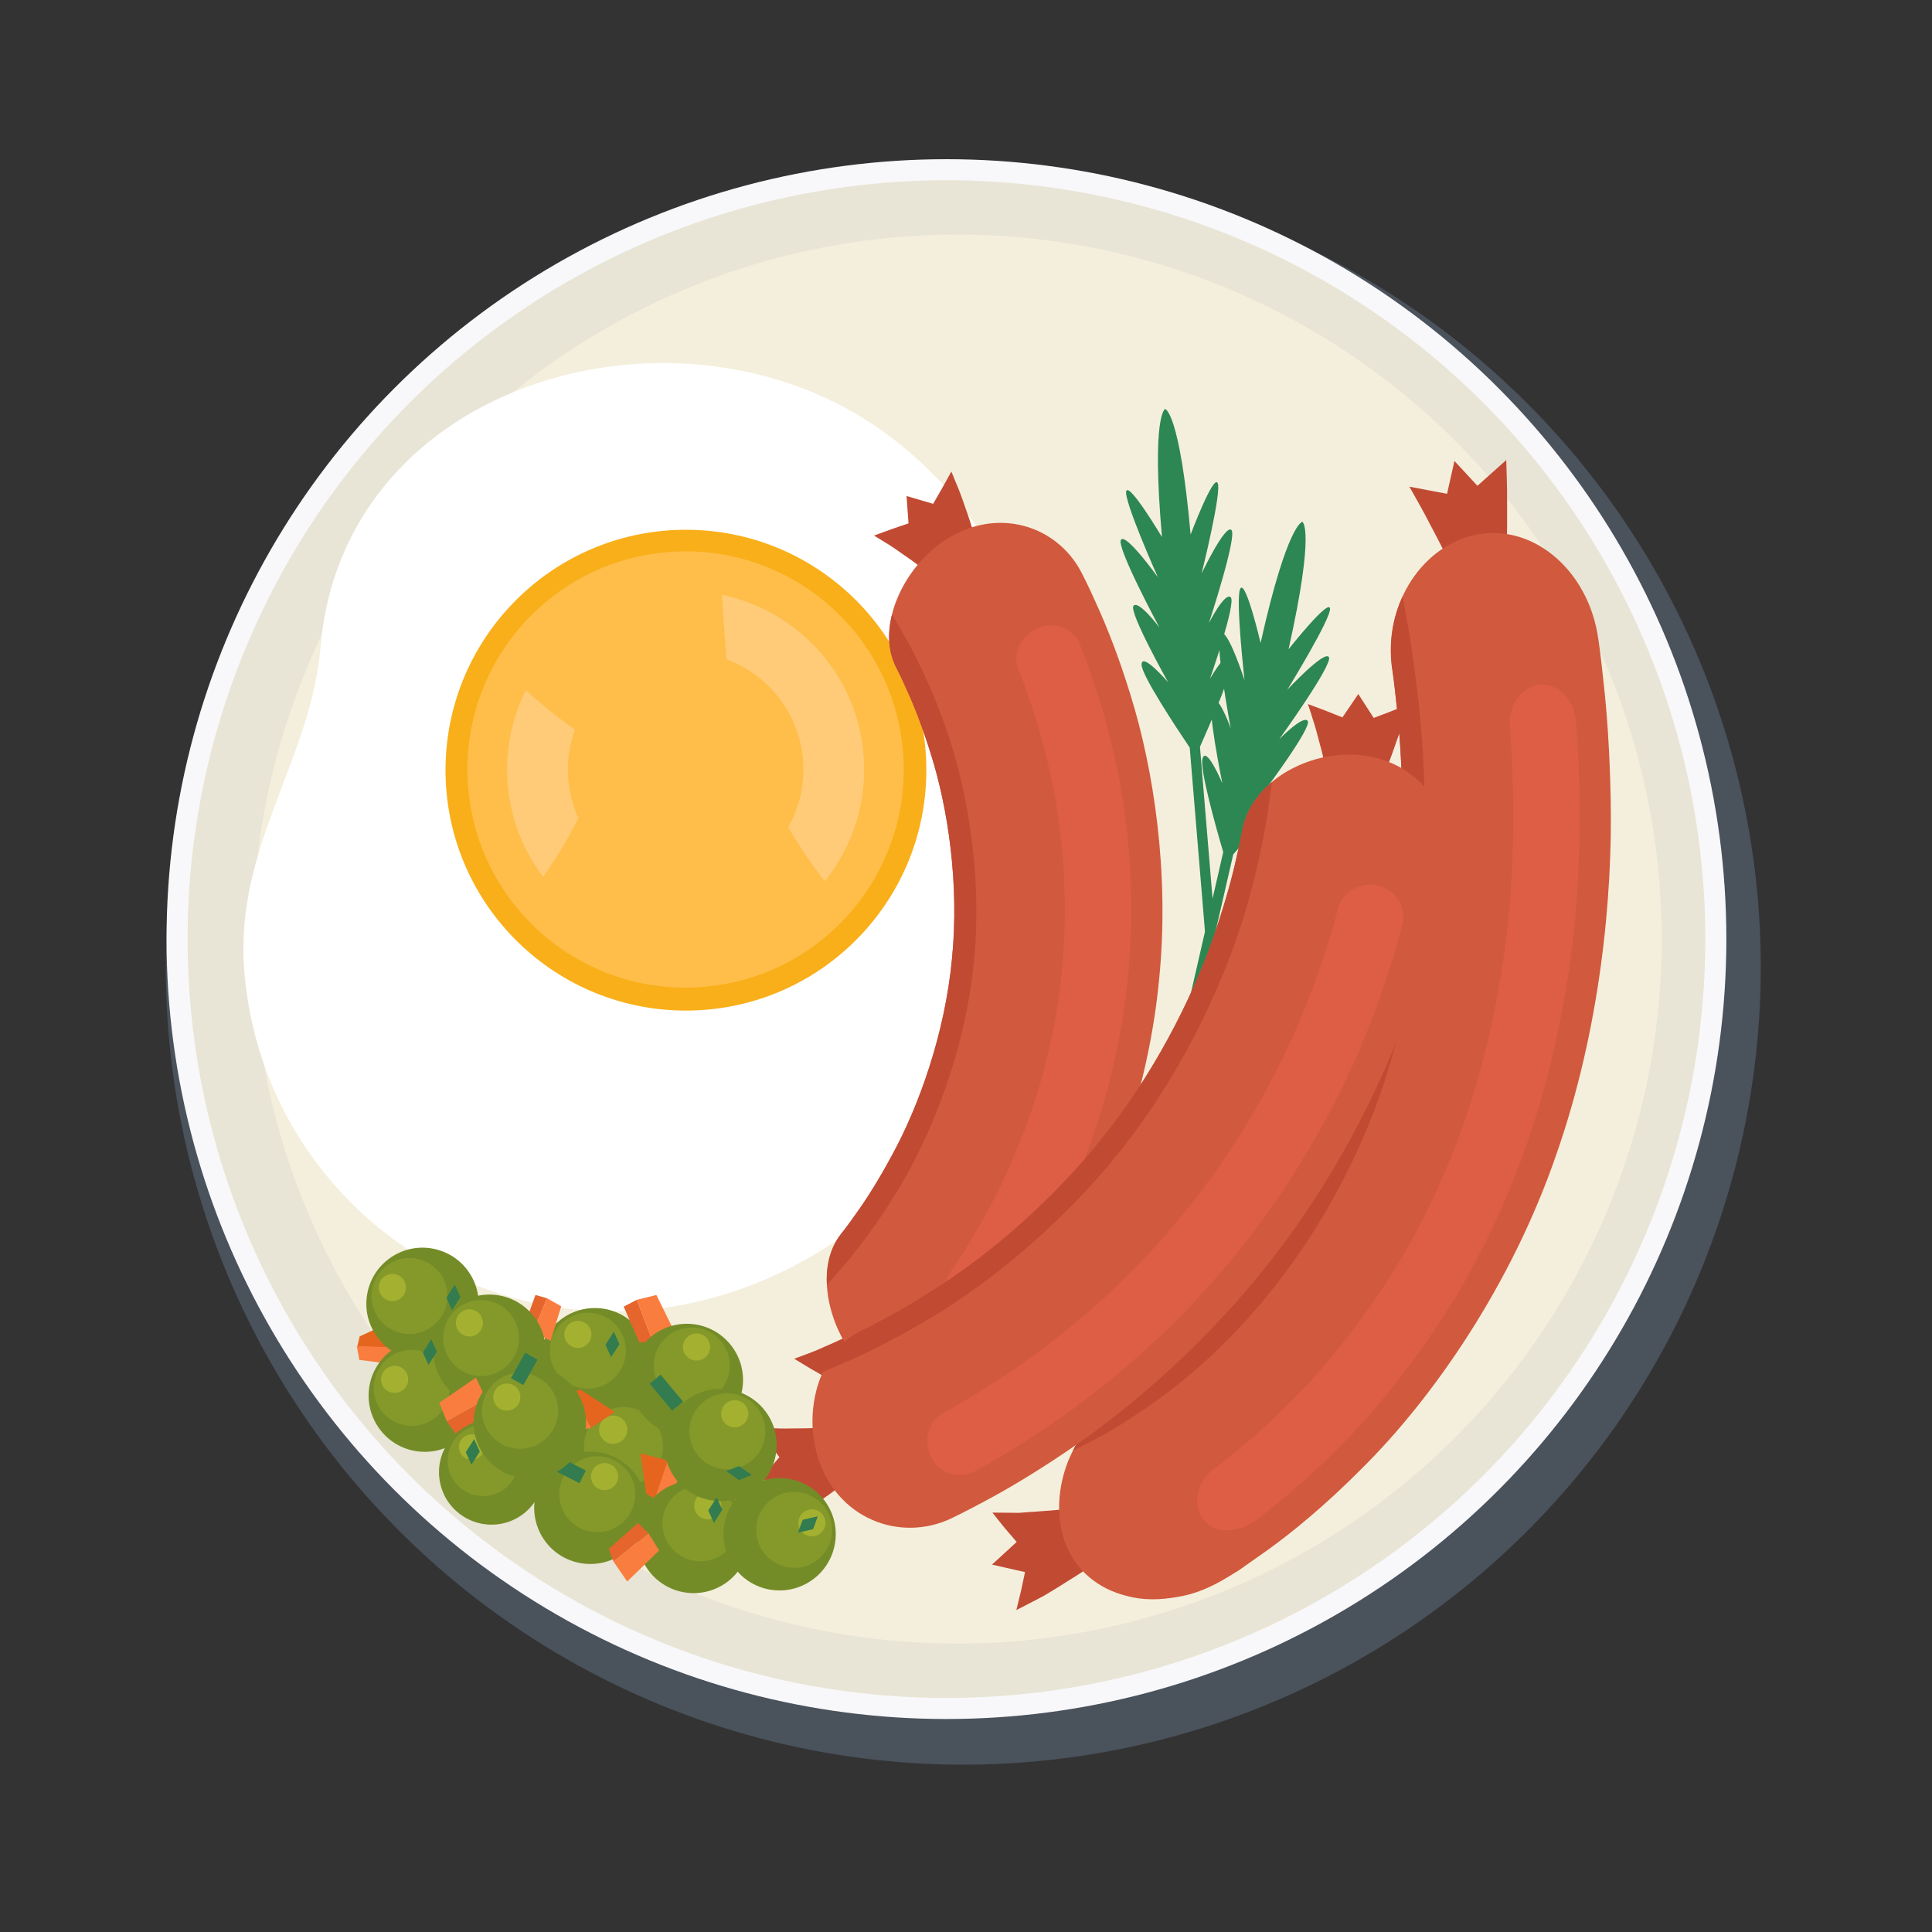 <?xml version="1.0"?>
<svg width="500" height="500" xmlns="http://www.w3.org/2000/svg" xmlns:svg="http://www.w3.org/2000/svg" enable-background="new 0 0 500 500" version="1.1" xml:space="preserve">
 <rect width="100%" height="100%" fill="#333333" stroke="none"/>
 <g class="layer">
  <title>Layer 1</title>
  <g id="BACKGROUND"/>
  <g id="OBJECTS">
   <g id="svg_838">
    <g id="svg_839">
     <ellipse cx="109.77" cy="-87.51" fill="#6D8199" id="svg_840" opacity="0.4" rx="72.4" ry="72.4" transform="matrix(0.635 -2.779 2.779 0.635 422.789 610.93)"/>
     <circle cx="244.94" cy="243.04" fill="#F8F8FA" id="svg_841" r="201.84"/>
     <circle cx="244.94" cy="243.04" fill="#E8E5D6" id="svg_842" r="196.39"/>
     <circle cx="247.72" cy="243.04" fill="#F4EFDC" id="svg_843" r="182.33"/>
    </g>
    <g id="svg_844">
     <polygon fill="#E5651F" id="svg_845" points="102.708,341.424 102.942,348.776 92.399,348.787 93.086,345.848 "/>
     <polygon fill="#F97D3E" id="svg_846" points="102.942,348.776 101.314,352.995 92.998,351.943 92.331,348.343 "/>
    </g>
    <g id="svg_847">
     <polygon fill="#327C50" id="svg_848" points="102.545,331.868 105.841,334.171 102.56,335.505 99.261,333.205 "/>
    </g>
    <g id="svg_849">
     <g id="svg_850">
      <path d="m228.51,311.9c55.42,-47.81 64.34,-153.32 0.57,-199.84c-52.23,-38.14 -140.26,-14.31 -146.13,55.45c-2.45,28.96 -22.07,51.57 -19.78,83.07c3.79,52.71 49.6,92.34 102.32,88.55c23.66,-1.71 45.21,-11.89 63.03,-27.23z" fill="#FFFFFF" id="svg_851"/>
      <ellipse cx="59.99" cy="387.83" fill="#F9AF19" id="svg_852" rx="21.82" ry="21.82" transform="matrix(2.851 -0.044 0.044 2.851 -10.578 -903.744)"/>
      <path d="m181.5,255.45c-31.1,2.25 -58.13,-21.12 -60.38,-52.23c-2.25,-31.1 21.15,-58.13 52.23,-60.38c31.1,-2.25 58.13,21.15 60.38,52.26c2.25,31.07 -21.12,58.1 -52.23,60.35z" fill="#FFBE4A" id="svg_853"/>
      <g id="svg_854">
       <path d="m213.46,228.03c7.04,-8.78 10.95,-20.1 10.06,-32.21c-1.51,-21.07 -16.99,-37.8 -36.72,-41.88l1.2,16.65c10.86,4.05 18.96,14.08 19.84,26.37c0.43,6.21 -1,12.09 -3.85,17.11c2.79,4.76 5.93,9.52 9.46,13.97z" fill="#FFCB78" id="svg_855"/>
       <path d="m149.66,211.66c-1.43,-3.19 -2.37,-6.64 -2.62,-10.32c-0.31,-4.39 0.34,-8.64 1.74,-12.54c-4.5,-3.11 -8.67,-6.56 -12.71,-10.15c-3.56,7.16 -5.33,15.31 -4.7,23.83c0.66,9.21 3.99,17.56 9.18,24.43c3.42,-4.82 6.53,-9.86 9.12,-15.25z" fill="#FFCB78" id="svg_856"/>
      </g>
     </g>
     <g id="svg_857">
      <path d="m382.34,125.71l-5.93,-6.41l-1.91,8.5l-9.75,-1.85c0,0 0.71,1.25 1.77,3.14c1.08,1.88 2.48,4.45 3.79,7.01c2.77,5.13 5.27,10.41 5.27,10.41l7.16,-1.48l7.16,-1.51c0,0 0.2,-6.07 0.14,-12.2c0.03,-3.05 -0.03,-6.13 -0.11,-8.41c-0.06,-2.31 -0.11,-3.85 -0.11,-3.85l-7.47,6.67z" fill="#C14A33" id="svg_858"/>
      <path d="m263.12,399.05l-6.39,5.87l8.55,1.94c0,0 -0.51,2.45 -1.05,4.9c-0.6,2.48 -1.2,4.93 -1.2,4.93s1.45,-0.74 3.59,-1.85c1.08,-0.57 2.31,-1.2 3.65,-1.91c1.28,-0.77 2.65,-1.62 4.02,-2.45c2.68,-1.74 5.39,-3.28 7.3,-4.73c1.88,-1.4 3.16,-2.31 3.16,-2.31l-2.88,-6.73l-2.88,-6.73c0,0 -1.4,0.23 -3.51,0.54c-2.05,0.37 -4.93,0.46 -7.67,0.71c-1.37,0.09 -2.77,0.17 -4.05,0.29c-1.28,-0.03 -2.51,-0.03 -3.54,-0.03c-2.05,-0.03 -3.39,-0.03 -3.39,-0.03s1.51,1.91 3.05,3.82c1.6,1.88 3.22,3.76 3.22,3.76z" fill="#C14A33" id="svg_859"/>
      <path d="m317.86,408.09c0,0 0.97,-0.6 2.77,-1.71c1.71,-1.2 4.22,-2.96 7.41,-5.22c6.33,-4.56 14.97,-11.6 24.26,-20.98c18.82,-18.59 38.91,-47.89 50.37,-81.11c11.52,-32.73 14.68,-67.08 14.17,-92.14c-0.23,-12.54 -1,-22.95 -1.82,-30.16c-0.74,-7.24 -1.37,-11.32 -1.37,-11.32c-1.25,-9.18 -5.76,-16.93 -11.75,-21.78c-5.96,-4.85 -13.31,-6.81 -20.55,-5.13c-7.18,1.65 -13,6.5 -16.73,12.71c-3.71,6.21 -5.39,13.77 -4.33,21.55c0,0 0.54,3.48 1.14,9.61c0.71,6.1 1.34,14.82 1.54,25.23c0.43,20.81 -2.28,48.44 -11.18,73.69c-8.58,24.94 -23.92,47.35 -37.83,61.01c-6.9,6.93 -13.14,12.06 -17.7,15.31c-2.28,1.6 -4.08,2.88 -5.3,3.76c-1.28,0.77 -1.97,1.17 -1.97,1.17c-3.02,1.85 -5.45,4.36 -7.61,6.87c-2.11,2.65 -3.76,5.82 -5.05,8.92c-2.45,6.44 -3.19,14 -0.66,20.87c2.59,7.01 8.38,12 16.22,13.86c3.96,1.05 8.24,1 12.74,0.2c4.53,-0.68 8.98,-2.59 13.23,-5.22z" fill="#D1593D" id="svg_860"/>
      <path d="m324.81,393.58c0,0 0.8,-0.48 2.14,-1.6c1.34,-1.11 3.34,-2.71 5.84,-4.76c5.05,-4.11 11.83,-10.41 19.39,-18.5c7.36,-8.24 15.34,-18.36 22.64,-30.02c7.33,-11.66 13.83,-24.89 18.9,-38.66c10.18,-27.45 14.31,-56.33 14.88,-77.71c0.46,-10.75 0.14,-19.64 -0.11,-25.83c-0.09,-3.14 -0.31,-5.56 -0.43,-7.21c-0.14,-1.65 -0.2,-2.54 -0.2,-2.54c-0.37,-5.82 -4.85,-10.06 -9.52,-9.55c-4.73,0.54 -7.95,5.42 -7.61,10.89c0,0 0.06,0.83 0.17,2.39c0.11,1.57 0.31,3.88 0.4,6.81c0.26,5.87 0.57,14.28 0.11,24.35c-0.51,20.16 -4.45,47.12 -13.8,72.44c-4.68,12.63 -10.63,24.8 -17.36,35.52c-6.73,10.72 -14.08,19.98 -20.81,27.54c-6.9,7.38 -13.06,13.17 -17.65,16.88c-2.28,1.88 -4.11,3.34 -5.33,4.33c-1.2,1.03 -1.94,1.45 -1.94,1.45c-4.48,3.14 -5.99,9.04 -3.48,12.97c2.59,4.05 8.75,4.36 13.77,0.8z" fill="#DD5E45" id="svg_861"/>
      <path d="m360.25,172.81c0,0 0.54,3.48 1.17,9.58c0.71,6.13 1.34,14.85 1.54,25.26c0.43,20.81 -2.28,48.41 -11.18,73.69c-8.58,24.94 -23.95,47.35 -37.86,61.01c-6.87,6.93 -13.14,12.03 -17.7,15.28c-2.28,1.62 -4.08,2.91 -5.27,3.76c-1.28,0.8 -1.97,1.2 -1.97,1.2c-4.99,3.25 -8.75,7.53 -11.29,12.83c0,0 0.86,-0.4 2.45,-1.25c1.57,-0.86 3.91,-1.97 6.81,-3.62c5.76,-3.42 13.88,-8.58 22.69,-16.25c8.81,-7.61 18.19,-17.76 26.57,-29.93c8.38,-12.14 15.74,-26.28 20.98,-41.14c5.19,-15.08 8.5,-30.87 10.12,-45.98c1.71,-15.11 1.65,-29.51 0.97,-41.82c-0.74,-12.34 -2.22,-22.64 -3.28,-29.82c-1.25,-7.16 -2,-11.26 -2,-11.26c-2.62,5.59 -3.62,11.92 -2.77,18.47z" fill="#C14A33" id="svg_862"/>
     </g>
     <g id="svg_863">
      <path d="m241.51,130.39l-6.9,-2.02l0.51,7.07c0,0 -2.25,0.77 -4.48,1.54c-2.22,0.83 -4.45,1.62 -4.45,1.62s0.91,0.57 2.28,1.4c1.4,0.83 3.22,2 4.96,3.28c3.62,2.42 7.07,5.19 7.07,5.19l6.13,-4.02l6.1,-3.99c0,0 -1.28,-4.65 -2.96,-9.24c-0.77,-2.34 -1.65,-4.62 -2.39,-6.33c-0.68,-1.71 -1.17,-2.85 -1.17,-2.85s-1.17,2.11 -2.34,4.22c-1.2,2.08 -2.37,4.13 -2.37,4.13z" fill="#C14A33" id="svg_864"/>
      <path d="m213.72,356.49l-1.88,6.84l7.16,-0.66c0,0 0.77,2.25 1.54,4.5c0.74,2.31 1.48,4.59 1.48,4.59s0.68,-1.03 1.71,-2.57c1.03,-1.54 2.34,-3.62 3.54,-5.76c2.54,-4.16 4.7,-8.5 4.7,-8.5l-5.25,-5.1l-5.22,-5.1c0,0 -3.91,2.05 -7.95,3.73c-1.97,0.91 -3.96,1.71 -5.5,2.25c-1.51,0.57 -2.51,0.94 -2.51,0.94s2.02,1.23 4.05,2.45c2.05,1.17 4.13,2.37 4.13,2.37z" fill="#C14A33" id="svg_865"/>
      <path d="m260.16,352.44c0,0 2.14,-2.62 5.53,-7.44c3.45,-4.82 8.01,-11.92 12.8,-20.84c9.64,-17.76 18.96,-43.59 21.5,-70.84c2.74,-27.23 -1.43,-54.37 -7.47,-73.64c-2.96,-9.66 -6.1,-17.53 -8.55,-22.89c-2.39,-5.42 -3.96,-8.38 -3.96,-8.38c-3.42,-6.79 -9.58,-11.23 -16.28,-12.6c-6.73,-1.4 -13.8,0.2 -19.9,4.48c-6.02,4.28 -10.09,10.23 -12.17,16.02c-2.05,5.82 -2.2,11.55 0.23,16.36c0,0 1.17,2.17 2.88,6.07c1.8,3.88 4.02,9.55 6.19,16.56c4.39,13.94 7.36,33.61 5.42,52.83c-1.8,19.21 -8.47,37.94 -15.48,50.77c-3.48,6.47 -6.76,11.63 -9.27,15.08c-2.42,3.51 -3.99,5.39 -3.99,5.39c-3.31,4.28 -4.25,9.92 -3.36,15.99c0.94,6.1 3.79,12.74 8.87,18.07c5.13,5.39 11.77,8.32 18.64,8.24c6.84,-0.06 13.77,-3.25 18.39,-9.24z" fill="#D1593D" id="svg_866"/>
      <path d="m259.96,339.21c0,0 0.4,-0.57 1.14,-1.65c0.74,-1.11 1.77,-2.77 3.11,-4.82c2.68,-4.16 6.21,-10.26 10.01,-17.85c3.65,-7.61 7.5,-16.73 10.63,-26.85c3.14,-10.12 5.5,-21.27 6.79,-32.56c2.65,-22.61 0.34,-45.41 -3.71,-61.83c-1.85,-8.24 -4.11,-14.94 -5.73,-19.61c-0.77,-2.34 -1.48,-4.13 -1.97,-5.36c-0.48,-1.23 -0.74,-1.88 -0.74,-1.88c-1.65,-4.36 -6.87,-6.16 -11.12,-4.16c-4.33,2 -6.33,6.64 -4.87,10.55c0,0 0.26,0.6 0.68,1.71c0.46,1.11 1.11,2.74 1.82,4.87c1.45,4.22 3.48,10.32 5.19,17.82c3.68,14.88 5.76,35.55 3.36,55.96c-1.14,10.18 -3.31,20.24 -6.13,29.42c-2.88,9.18 -6.36,17.45 -9.66,24.37c-6.9,13.77 -12.94,22.09 -12.94,22.09c-2.42,3.36 -1.34,8.5 2.37,11.37c3.79,2.91 9.07,2.2 11.77,-1.6z" fill="#DD5E45" id="svg_867"/>
      <path d="m231.88,172.66c0,0 1.17,2.17 2.88,6.07c1.77,3.88 4.02,9.55 6.19,16.56c4.39,13.94 7.36,33.61 5.42,52.83c-1.8,19.21 -8.47,37.94 -15.48,50.77c-3.48,6.47 -6.76,11.63 -9.27,15.08c-2.42,3.51 -3.99,5.39 -3.99,5.39c-2.77,3.62 -3.91,8.1 -3.62,13.14c0,0 0.51,-0.54 1.4,-1.57c0.91,-1.03 2.22,-2.57 3.93,-4.48c3.19,-3.99 7.73,-9.78 12.32,-17.3c9.35,-14.91 18.19,-37.29 20.41,-60.49c2.28,-23.21 -2.08,-46.87 -8.38,-63.29c-3.05,-8.27 -6.39,-14.82 -8.78,-19.36c-2.57,-4.42 -4.05,-6.96 -4.05,-6.96c-1.25,4.9 -1,9.52 1.03,13.6z" fill="#C14A33" id="svg_868"/>
     </g>
     <path d="m319.08,169.96c-0.54,-3.48 -5.93,5.67 -5.93,5.67s6.93,-19.87 5.33,-21.1s-5.62,6.73 -5.62,6.73s7.44,-22.64 5.82,-24.12c-1.62,-1.48 -7.7,11.26 -7.7,11.26s5.33,-21.35 4.13,-23.43c-1.17,-2.05 -6.98,13.37 -6.98,13.37c-2.85,-32.02 -6.61,-32.5 -6.61,-32.5s-3.56,1.65 -0.8,33.16c0,0 -8.44,-14.17 -9.24,-11.92c-0.8,2.22 8.18,22.32 8.18,22.32s-8.21,-11.49 -9.55,-9.72c-1.34,1.74 9.95,22.72 9.95,22.72s-5.33,-7.13 -6.7,-5.64c-1.37,1.45 8.95,19.81 8.95,19.81s-6.93,-8.07 -6.87,-4.53c0.06,2.79 8.87,16.11 12.46,21.44l5.82,70.19l2.65,-0.23l-5.82,-70.16c2.62,-5.9 8.98,-20.55 8.52,-23.32z" fill="#2D8752" id="svg_869"/>
     <path d="m334.36,201.46c0.51,-3.48 -7.38,3.59 -7.38,3.59s12.63,-16.82 11.46,-18.47c-1.14,-1.65 -7.38,4.73 -7.38,4.73s13.94,-19.33 12.86,-21.24c-1.11,-1.91 -10.75,8.41 -10.75,8.41s11.55,-18.76 11.03,-21.07c-0.48,-2.34 -10.72,10.61 -10.72,10.61c7.01,-31.39 3.56,-32.98 3.56,-32.98s-3.91,0.51 -10.8,31.36c0,0 -3.76,-16.05 -5.19,-14.17c-1.45,1.88 1.03,23.78 1.03,23.78s-4.36,-13.43 -6.16,-12.17c-1.8,1.25 2.59,24.66 2.59,24.66s-2.94,-8.41 -4.68,-7.41c-1.74,1 2.51,21.61 2.51,21.61s-4.13,-9.78 -5.13,-6.41c-0.8,2.68 3.54,18.05 5.36,24.23l-15.74,68.62l2.59,0.6l15.74,-68.62c4.28,-4.82 14.77,-16.88 15.2,-19.64z" fill="#2D8752" id="svg_870"/>
     <g id="svg_871">
      <path d="m355.52,185.81l-3.99,-6.19l-4.11,6.04c0,0 -2.22,-0.88 -4.45,-1.77c-2.22,-0.83 -4.48,-1.68 -4.48,-1.68s0.37,1.08 0.88,2.71c0.54,1.62 1.2,3.79 1.77,6.02c1.25,4.42 2.22,8.95 2.22,8.95l7.27,0.66l7.27,0.68c0,0 1.91,-4.59 3.51,-9.35c0.88,-2.37 1.62,-4.76 2.17,-6.56c0.54,-1.82 0.91,-3.05 0.91,-3.05s-2.25,0.91 -4.48,1.82c-2.25,0.86 -4.5,1.71 -4.5,1.71z" fill="#C14A33" id="svg_872"/>
      <path d="m201.71,377.1l-4.73,5.59l7.04,2.2c0,0 -0.23,2.39 -0.48,4.79c-0.26,2.39 -0.54,4.82 -0.54,4.82s1.08,-0.68 2.68,-1.71c1.6,-1 3.71,-2.37 5.76,-3.82c4.16,-2.82 8.07,-5.87 8.07,-5.87l-2.57,-6.84l-2.59,-6.84c0,0 -4.65,0.29 -9.24,0.26c-2.25,0.06 -4.53,0 -6.24,-0.09c-1.71,-0.09 -2.85,-0.11 -2.85,-0.11s1.43,1.91 2.82,3.82c1.43,1.91 2.88,3.82 2.88,3.82z" fill="#C14A33" id="svg_873"/>
      <path d="m246.47,392.81c0,0 3.11,-1.45 8.38,-4.3c5.27,-2.79 12.69,-7.13 21.18,-12.89c17.02,-11.4 37.89,-29.59 54.51,-51.57c16.79,-21.89 28.77,-46.84 35.21,-66.28c3.31,-9.72 5.47,-17.99 6.79,-23.83c1.34,-5.84 1.91,-9.21 1.91,-9.21c1.43,-7.53 -0.66,-14.91 -5.07,-20.24c-4.36,-5.39 -10.86,-8.67 -18.3,-9.15c-7.36,-0.46 -14.28,1.77 -19.56,5.27c-5.25,3.56 -8.92,8.41 -10.03,14.2c0,0 -0.43,2.59 -1.48,7.1c-0.97,4.53 -2.68,10.92 -5.22,18.44c-4.99,15.05 -14.28,34.35 -27.08,51.06c-12.71,16.79 -28.85,30.9 -42.02,39.71c-6.59,4.45 -12.29,7.78 -16.39,9.95c-4.05,2.22 -6.44,3.34 -6.44,3.34c-5.3,2.59 -8.98,7.44 -11,13.43c-2,6.02 -2.28,13.28 0.11,20.24c2.45,7.04 7.36,12.46 13.68,15.22c6.3,2.82 13.97,2.88 20.84,-0.48z" fill="#D1593D" id="svg_874"/>
      <path d="m252.32,380.75c0,0 10.26,-5.33 24.35,-15.37c6.98,-5.1 14.88,-11.4 22.78,-18.79c7.9,-7.41 15.74,-15.94 22.86,-25.03c14.31,-18.22 25.29,-38.77 31.56,-54.85c3.28,-8.01 5.45,-14.88 6.93,-19.7c0.77,-2.39 1.25,-4.33 1.6,-5.64c0.34,-1.28 0.54,-2 0.54,-2c1.25,-4.56 -1.77,-9.21 -6.39,-10.18c-4.62,-1.03 -9.09,1.65 -10.26,5.82c0,0 -0.17,0.63 -0.48,1.85c-0.31,1.2 -0.77,2.96 -1.48,5.19c-1.37,4.48 -3.36,10.83 -6.41,18.25c-5.79,14.88 -15.94,33.87 -29.14,50.66c-6.59,8.38 -13.8,16.28 -21.1,23.12c-7.3,6.81 -14.62,12.66 -21.07,17.36c-13.03,9.29 -22.52,14.23 -22.52,14.23c-3.82,2.02 -5.25,7.18 -3.16,11.37c2.08,4.28 7.21,5.93 11.4,3.71z" fill="#DD5E45" id="svg_875"/>
      <path d="m321.48,214.8c0,0 -0.43,2.59 -1.48,7.1c-0.97,4.53 -2.71,10.92 -5.22,18.44c-4.99,15.05 -14.31,34.35 -27.11,51.06c-12.69,16.79 -28.82,30.9 -41.99,39.71c-6.59,4.45 -12.29,7.78 -16.39,9.95c-4.05,2.22 -6.47,3.34 -6.47,3.34c-4.42,2.2 -7.73,5.9 -9.86,10.66c0,0 2.91,-1.23 7.95,-3.39c4.99,-2.37 12.09,-5.82 20.16,-10.72c16.22,-9.72 36.01,-26.06 51.17,-46.07c15.25,-19.98 25.74,-43.39 30.79,-61.58c2.59,-9.12 4.02,-16.88 4.96,-22.29c0.77,-5.45 1.17,-8.58 1.17,-8.58c-4.02,3.34 -6.73,7.5 -7.67,12.37z" fill="#C14A33" id="svg_876"/>
     </g>
     <g id="svg_877">
      <circle cx="153.95" cy="353.06" fill="#748C28" id="svg_878" r="14.54"/>
      <path d="m161.97,349.56c0,5.42 -4.39,9.81 -9.84,9.81c-5.42,0 -9.84,-4.39 -9.84,-9.81s4.42,-9.84 9.84,-9.84c5.45,0 9.84,4.39 9.84,9.84z" fill="#BFC935" id="svg_879" opacity="0.22"/>
      <circle cx="149.57" cy="345.34" fill="#D0D339" id="svg_880" opacity="0.41" r="3.51"/>
     </g>
     <g id="svg_881">
      <path d="m178.37,378.01c0,8.35 -6.79,15.14 -15.14,15.14c-8.32,0 -15.11,-6.79 -15.11,-15.14c0,-8.32 6.79,-15.11 15.11,-15.11c8.35,0 15.14,6.79 15.14,15.11z" fill="#748C28" id="svg_882"/>
      <path d="m171.58,374.36c0,5.64 -4.59,10.23 -10.23,10.23c-5.64,0 -10.21,-4.59 -10.21,-10.23c0,-5.64 4.59,-10.21 10.21,-10.21c5.67,0 10.23,4.56 10.23,10.21z" fill="#BFC935" id="svg_883" opacity="0.22"/>
      <path d="m162.34,370c0,2.02 -1.65,3.65 -3.65,3.65c-2.02,0 -3.65,-1.62 -3.65,-3.65c0,-2.02 1.62,-3.65 3.65,-3.65c2,0 3.65,1.62 3.65,3.65z" fill="#D0D339" id="svg_884" opacity="0.41"/>
     </g>
     <g id="svg_885">
      <path d="m161.32,401.99c-6.5,4.7 -15.59,3.28 -20.3,-3.22c-4.7,-6.5 -3.28,-15.59 3.22,-20.33c6.5,-4.7 15.59,-3.25 20.33,3.25c4.7,6.5 3.25,15.59 -3.25,20.3z" fill="#748C28" id="svg_886"/>
      <path d="m160.35,394.66c-4.39,3.16 -10.55,2.2 -13.74,-2.2c-3.19,-4.39 -2.2,-10.55 2.2,-13.71c4.39,-3.19 10.52,-2.22 13.71,2.17c3.19,4.39 2.22,10.55 -2.17,13.74z" fill="#BFC935" id="svg_887" opacity="0.22"/>
      <path d="m158.52,384.97c-1.57,1.14 -3.76,0.8 -4.9,-0.77c-1.14,-1.57 -0.77,-3.76 0.8,-4.9c1.57,-1.14 3.76,-0.77 4.9,0.8c1.11,1.57 0.77,3.76 -0.8,4.87z" fill="#D0D339" id="svg_888" opacity="0.41"/>
     </g>
     <g id="svg_889">
      <polygon fill="#E5651F" id="svg_890" points="165.717,376.116 172.833,377.986 169.837,388.098 167.217,386.598 "/>
      <polygon fill="#F97D3E" id="svg_891" points="172.833,377.986 176.414,380.751 173.032,388.423 169.392,388.032 "/>
     </g>
     <g id="svg_892">
      <polygon fill="#E5651F" id="svg_893" points="159.089,365.405 152.994,369.524 147.361,360.61 150.214,359.626 "/>
      <polygon fill="#F97D3E" id="svg_894" points="152.994,369.524 148.555,370.397 145.011,362.799 147.703,360.316 "/>
     </g>
     <g id="svg_895">
      <path d="m188.03,409.54c-6.5,4.7 -15.59,3.25 -20.3,-3.25c-4.73,-6.5 -3.28,-15.57 3.22,-20.3c6.5,-4.7 15.59,-3.25 20.3,3.25c4.73,6.47 3.28,15.57 -3.22,20.3z" fill="#748C28" id="svg_896"/>
      <path d="m187.03,402.19c-4.39,3.19 -10.52,2.22 -13.71,-2.17c-3.19,-4.39 -2.2,-10.55 2.2,-13.71c4.39,-3.19 10.52,-2.22 13.71,2.17c3.19,4.39 2.22,10.55 -2.2,13.71z" fill="#BFC935" id="svg_897" opacity="0.22"/>
      <path d="m185.24,392.52c-1.57,1.14 -3.76,0.8 -4.9,-0.77c-1.14,-1.57 -0.8,-3.76 0.77,-4.9c1.57,-1.14 3.76,-0.8 4.9,0.77c1.14,1.57 0.8,3.76 -0.77,4.9z" fill="#D0D339" id="svg_898" opacity="0.41"/>
     </g>
     <g id="svg_899">
      <polygon fill="#F97D3E" id="svg_900" points="174.957,345.486 168.939,347.268 164.791,336.392 169.874,335.14 "/>
      <polygon fill="#E5652C" id="svg_901" points="168.939,347.268 165.463,347.43 161.415,338.156 164.791,336.392 "/>
     </g>
     <g id="svg_902">
      <polygon fill="#F97D3E" id="svg_903" points="162.322,409.291 158.764,404.117 167.83,396.81 170.586,401.257 "/>
      <polygon fill="#E5652C" id="svg_904" points="158.764,404.117 157.538,400.861 165.104,394.147 167.83,396.81 "/>
     </g>
     <g id="svg_905">
      <polygon fill="#F97D3E" id="svg_906" points="142.491,347.014 137.941,344.713 141.551,335.976 145.248,338.068 "/>
      <polygon fill="#E5652C" id="svg_907" points="137.941,344.713 135.798,342.872 138.571,335.14 141.551,335.976 "/>
     </g>
     <g id="svg_908">
      <path d="m187.86,367.58c-5.76,5.59 -14.97,5.42 -20.55,-0.34c-5.59,-5.76 -5.42,-14.97 0.34,-20.55c5.76,-5.59 14.97,-5.45 20.55,0.34c5.59,5.76 5.45,14.97 -0.34,20.55z" fill="#748C28" id="svg_909"/>
      <circle cx="179.02" cy="353.39" fill="#BFC935" id="svg_910" opacity="0.22" r="9.83"/>
      <path d="m182.7,351.13c-1.4,1.34 -3.62,1.31 -4.96,-0.09c-1.37,-1.4 -1.31,-3.62 0.09,-4.96c1.37,-1.34 3.59,-1.31 4.96,0.09c1.34,1.4 1.31,3.62 -0.09,4.96z" fill="#D0D339" id="svg_911" opacity="0.41"/>
     </g>
     <g id="svg_912">
      <path d="m194.99,385.74c-6.5,4.7 -15.57,3.25 -20.3,-3.25c-4.7,-6.5 -3.25,-15.57 3.25,-20.3c6.5,-4.7 15.57,-3.25 20.3,3.25c4.7,6.47 3.25,15.57 -3.25,20.3z" fill="#748C28" id="svg_913"/>
      <path d="m194.02,378.38c-4.39,3.19 -10.55,2.22 -13.74,-2.17c-3.16,-4.39 -2.2,-10.55 2.2,-13.74c4.39,-3.16 10.55,-2.2 13.71,2.2c3.19,4.39 2.22,10.55 -2.17,13.71z" fill="#BFC935" id="svg_914" opacity="0.22"/>
      <path d="m192.19,368.72c-1.57,1.14 -3.76,0.8 -4.9,-0.77c-1.14,-1.57 -0.77,-3.76 0.8,-4.9c1.57,-1.14 3.76,-0.8 4.9,0.77c1.14,1.57 0.77,3.76 -0.8,4.9z" fill="#D0D339" id="svg_915" opacity="0.41"/>
     </g>
     <g id="svg_916">
      <path d="m121.69,329.75c4.25,6.81 2.17,15.77 -4.65,20.01s-15.77,2.2 -20.01,-4.62c-4.28,-6.81 -2.2,-15.79 4.62,-20.04c6.81,-4.25 15.79,-2.17 20.04,4.65z" fill="#748C28" id="svg_917"/>
      <path d="m114.31,330.2c2.85,4.62 1.45,10.66 -3.14,13.54s-10.66,1.48 -13.54,-3.14c-2.88,-4.59 -1.48,-10.66 3.14,-13.54c4.59,-2.88 10.66,-1.45 13.54,3.14z" fill="#BFC935" id="svg_918" opacity="0.22"/>
      <path d="m104.53,331.34c1.03,1.65 0.51,3.82 -1.11,4.85c-1.65,1.03 -3.82,0.51 -4.85,-1.14c-1.03,-1.62 -0.51,-3.79 1.11,-4.82c1.65,-1.03 3.82,-0.54 4.85,1.11z" fill="#D0D339" id="svg_919" opacity="0.41"/>
     </g>
     <g id="svg_920">
      <path d="m122.26,353.49c4.25,6.81 2.17,15.79 -4.65,20.04c-6.81,4.25 -15.77,2.17 -20.01,-4.65c-4.25,-6.81 -2.17,-15.77 4.62,-20.01c6.84,-4.25 15.79,-2.17 20.04,4.62z" fill="#748C28" id="svg_921"/>
      <path d="m114.88,353.98c2.88,4.62 1.45,10.66 -3.14,13.54c-4.62,2.88 -10.66,1.45 -13.54,-3.14c-2.88,-4.62 -1.45,-10.66 3.14,-13.54c4.62,-2.88 10.66,-1.45 13.54,3.14z" fill="#BFC935" id="svg_922" opacity="0.22"/>
      <path d="m105.1,355.12c1.03,1.65 0.54,3.82 -1.11,4.82c-1.65,1.03 -3.82,0.54 -4.85,-1.11c-1.03,-1.65 -0.51,-3.79 1.14,-4.82c1.62,-1.03 3.79,-0.54 4.82,1.11z" fill="#D0D339" id="svg_923" opacity="0.41"/>
     </g>
     <g id="svg_924">
      <path d="m141.11,348.05c0.86,7.98 -4.93,15.14 -12.91,15.99c-7.98,0.83 -15.14,-4.93 -15.99,-12.94c-0.86,-7.98 4.93,-15.14 12.91,-15.99c7.98,-0.83 15.17,4.93 15.99,12.94z" fill="#748C28" id="svg_925"/>
      <path d="m134.26,345.23c0.57,5.42 -3.34,10.23 -8.72,10.83c-5.39,0.57 -10.23,-3.34 -10.8,-8.75c-0.6,-5.39 3.34,-10.23 8.72,-10.8c5.39,-0.57 10.23,3.34 10.8,8.72z" fill="#BFC935" id="svg_926" opacity="0.22"/>
      <path d="m124.97,342.01c0.2,1.91 -1.2,3.65 -3.11,3.85c-1.94,0.2 -3.65,-1.2 -3.85,-3.11c-0.23,-1.94 1.17,-3.68 3.11,-3.88c1.91,-0.2 3.65,1.2 3.85,3.14z" fill="#D0D339" id="svg_927" opacity="0.41"/>
     </g>
     <g id="svg_928">
      <polygon fill="#F97D3E" id="svg_929" points="123.177,356.525 125.817,362.221 115.653,367.905 113.681,363.056 "/>
      <polygon fill="#E5652C" id="svg_930" points="125.817,362.221 126.478,365.636 117.891,370.987 115.653,367.905 "/>
     </g>
     <g id="svg_931">
      <rect fill="#327C50" height="3.18" id="svg_932" transform="matrix(2.189 -1.827 1.827 2.189 -138.719 -76.371)" width="1.29" x="-15.02" y="185.95"/>
     </g>
     <g id="svg_933">
      <rect fill="#327C50" height="3.18" id="svg_934" transform="matrix(1.294 -2.54 2.54 1.294 21.747 377.042)" width="1.29" x="18.29" y="37.98"/>
     </g>
     <g id="svg_935">
      <polygon fill="#327C50" id="svg_936" points="183.304,390.891 185.488,387.513 186.942,390.746 184.761,394.124 "/>
     </g>
     <g id="svg_937">
      <polygon fill="#327C50" id="svg_938" points="109.43,349.993 111.611,346.615 113.065,349.848 110.884,353.226 "/>
     </g>
     <g id="svg_939">
      <path d="m199.21,411.39c-7.93,-1.43 -13.17,-8.95 -11.77,-16.88c1.4,-7.9 8.95,-13.17 16.85,-11.75c7.93,1.4 13.2,8.95 11.77,16.85c-1.4,7.9 -8.95,13.17 -16.85,11.77z" fill="#748C28" id="svg_940"/>
      <path d="m203.8,405.58c-5.33,-0.94 -8.89,-6.04 -7.95,-11.37c0.97,-5.36 6.07,-8.92 11.4,-7.95c5.33,0.94 8.89,6.04 7.95,11.37c-0.94,5.36 -6.07,8.92 -11.4,7.95z" fill="#BFC935" id="svg_941" opacity="0.22"/>
      <path d="m209.5,397.57c-1.91,-0.34 -3.16,-2.17 -2.82,-4.08c0.34,-1.88 2.14,-3.16 4.05,-2.82c1.91,0.34 3.19,2.17 2.85,4.08c-0.34,1.88 -2.17,3.16 -4.08,2.82z" fill="#D0D339" id="svg_942" opacity="0.41"/>
     </g>
     <g id="svg_943">
      <polygon fill="#327C50" id="svg_944" points="210.441,395.749 206.524,396.656 207.73,393.323 211.65,392.417 "/>
     </g>
     <g id="svg_945">
      <polygon fill="#327C50" id="svg_946" points="191.252,379.411 194.551,381.712 191.266,383.049 187.968,380.745 "/>
     </g>
     <g id="svg_947">
      <polygon fill="#327C50" id="svg_948" points="156.689,348.009 158.869,344.631 160.323,347.864 158.142,351.242 "/>
     </g>
     <g id="svg_949">
      <polygon fill="#327C50" id="svg_950" points="115.522,335.833 117.706,332.455 119.16,335.688 116.976,339.066 "/>
     </g>
     <g id="svg_951">
      <path d="m140.62,378.95c1.11,7.41 -3.96,14.34 -11.37,15.48c-7.41,1.11 -14.34,-3.96 -15.48,-11.37c-1.14,-7.41 3.96,-14.34 11.37,-15.48c7.41,-1.14 14.34,3.96 15.48,11.37z" fill="#748C28" id="svg_952"/>
      <path d="m134.09,376.64c0.77,4.99 -2.68,9.69 -7.67,10.43c-5.02,0.77 -9.69,-2.65 -10.46,-7.67c-0.77,-5.02 2.68,-9.69 7.67,-10.46c5.02,-0.77 9.69,2.68 10.46,7.7z" fill="#BFC935" id="svg_953" opacity="0.22"/>
      <path d="m125.31,373.99c0.26,1.8 -0.97,3.48 -2.77,3.73c-1.8,0.29 -3.45,-0.94 -3.73,-2.74c-0.26,-1.8 0.97,-3.45 2.77,-3.73c1.77,-0.29 3.45,0.94 3.73,2.74z" fill="#D0D339" id="svg_954" opacity="0.41"/>
     </g>
     <g id="svg_955">
      <polygon fill="#327C50" id="svg_956" points="120.534,375.83 122.715,372.452 124.169,375.685 121.988,379.063 "/>
     </g>
     <g id="svg_957">
      <path d="m151.31,365.01c1.74,7.84 -3.22,15.59 -11.06,17.33c-7.84,1.74 -15.59,-3.19 -17.33,-11.03c-1.74,-7.84 3.19,-15.62 11.03,-17.36c7.84,-1.71 15.62,3.22 17.36,11.06z" fill="#748C28" id="svg_958"/>
      <path d="m144.18,362.99c1.17,5.3 -2.17,10.55 -7.47,11.72c-5.3,1.17 -10.55,-2.17 -11.72,-7.47c-1.17,-5.27 2.17,-10.52 7.47,-11.72c5.3,-1.17 10.55,2.17 11.72,7.47z" fill="#BFC935" id="svg_959" opacity="0.22"/>
      <path d="m134.58,360.79c0.43,1.91 -0.77,3.79 -2.65,4.19c-1.91,0.43 -3.76,-0.77 -4.19,-2.65c-0.43,-1.91 0.77,-3.76 2.68,-4.19c1.88,-0.43 3.76,0.77 4.16,2.65z" fill="#D0D339" id="svg_960" opacity="0.41"/>
     </g>
     <g id="svg_961">
      <rect fill="#327C50" height="1.29" id="svg_962" transform="matrix(1.384 -2.492 2.492 1.384 15.069 315.964)" width="2.65" x="7.47" y="42.87"/>
     </g>
    </g>
   </g>
  </g>
 </g>
</svg>